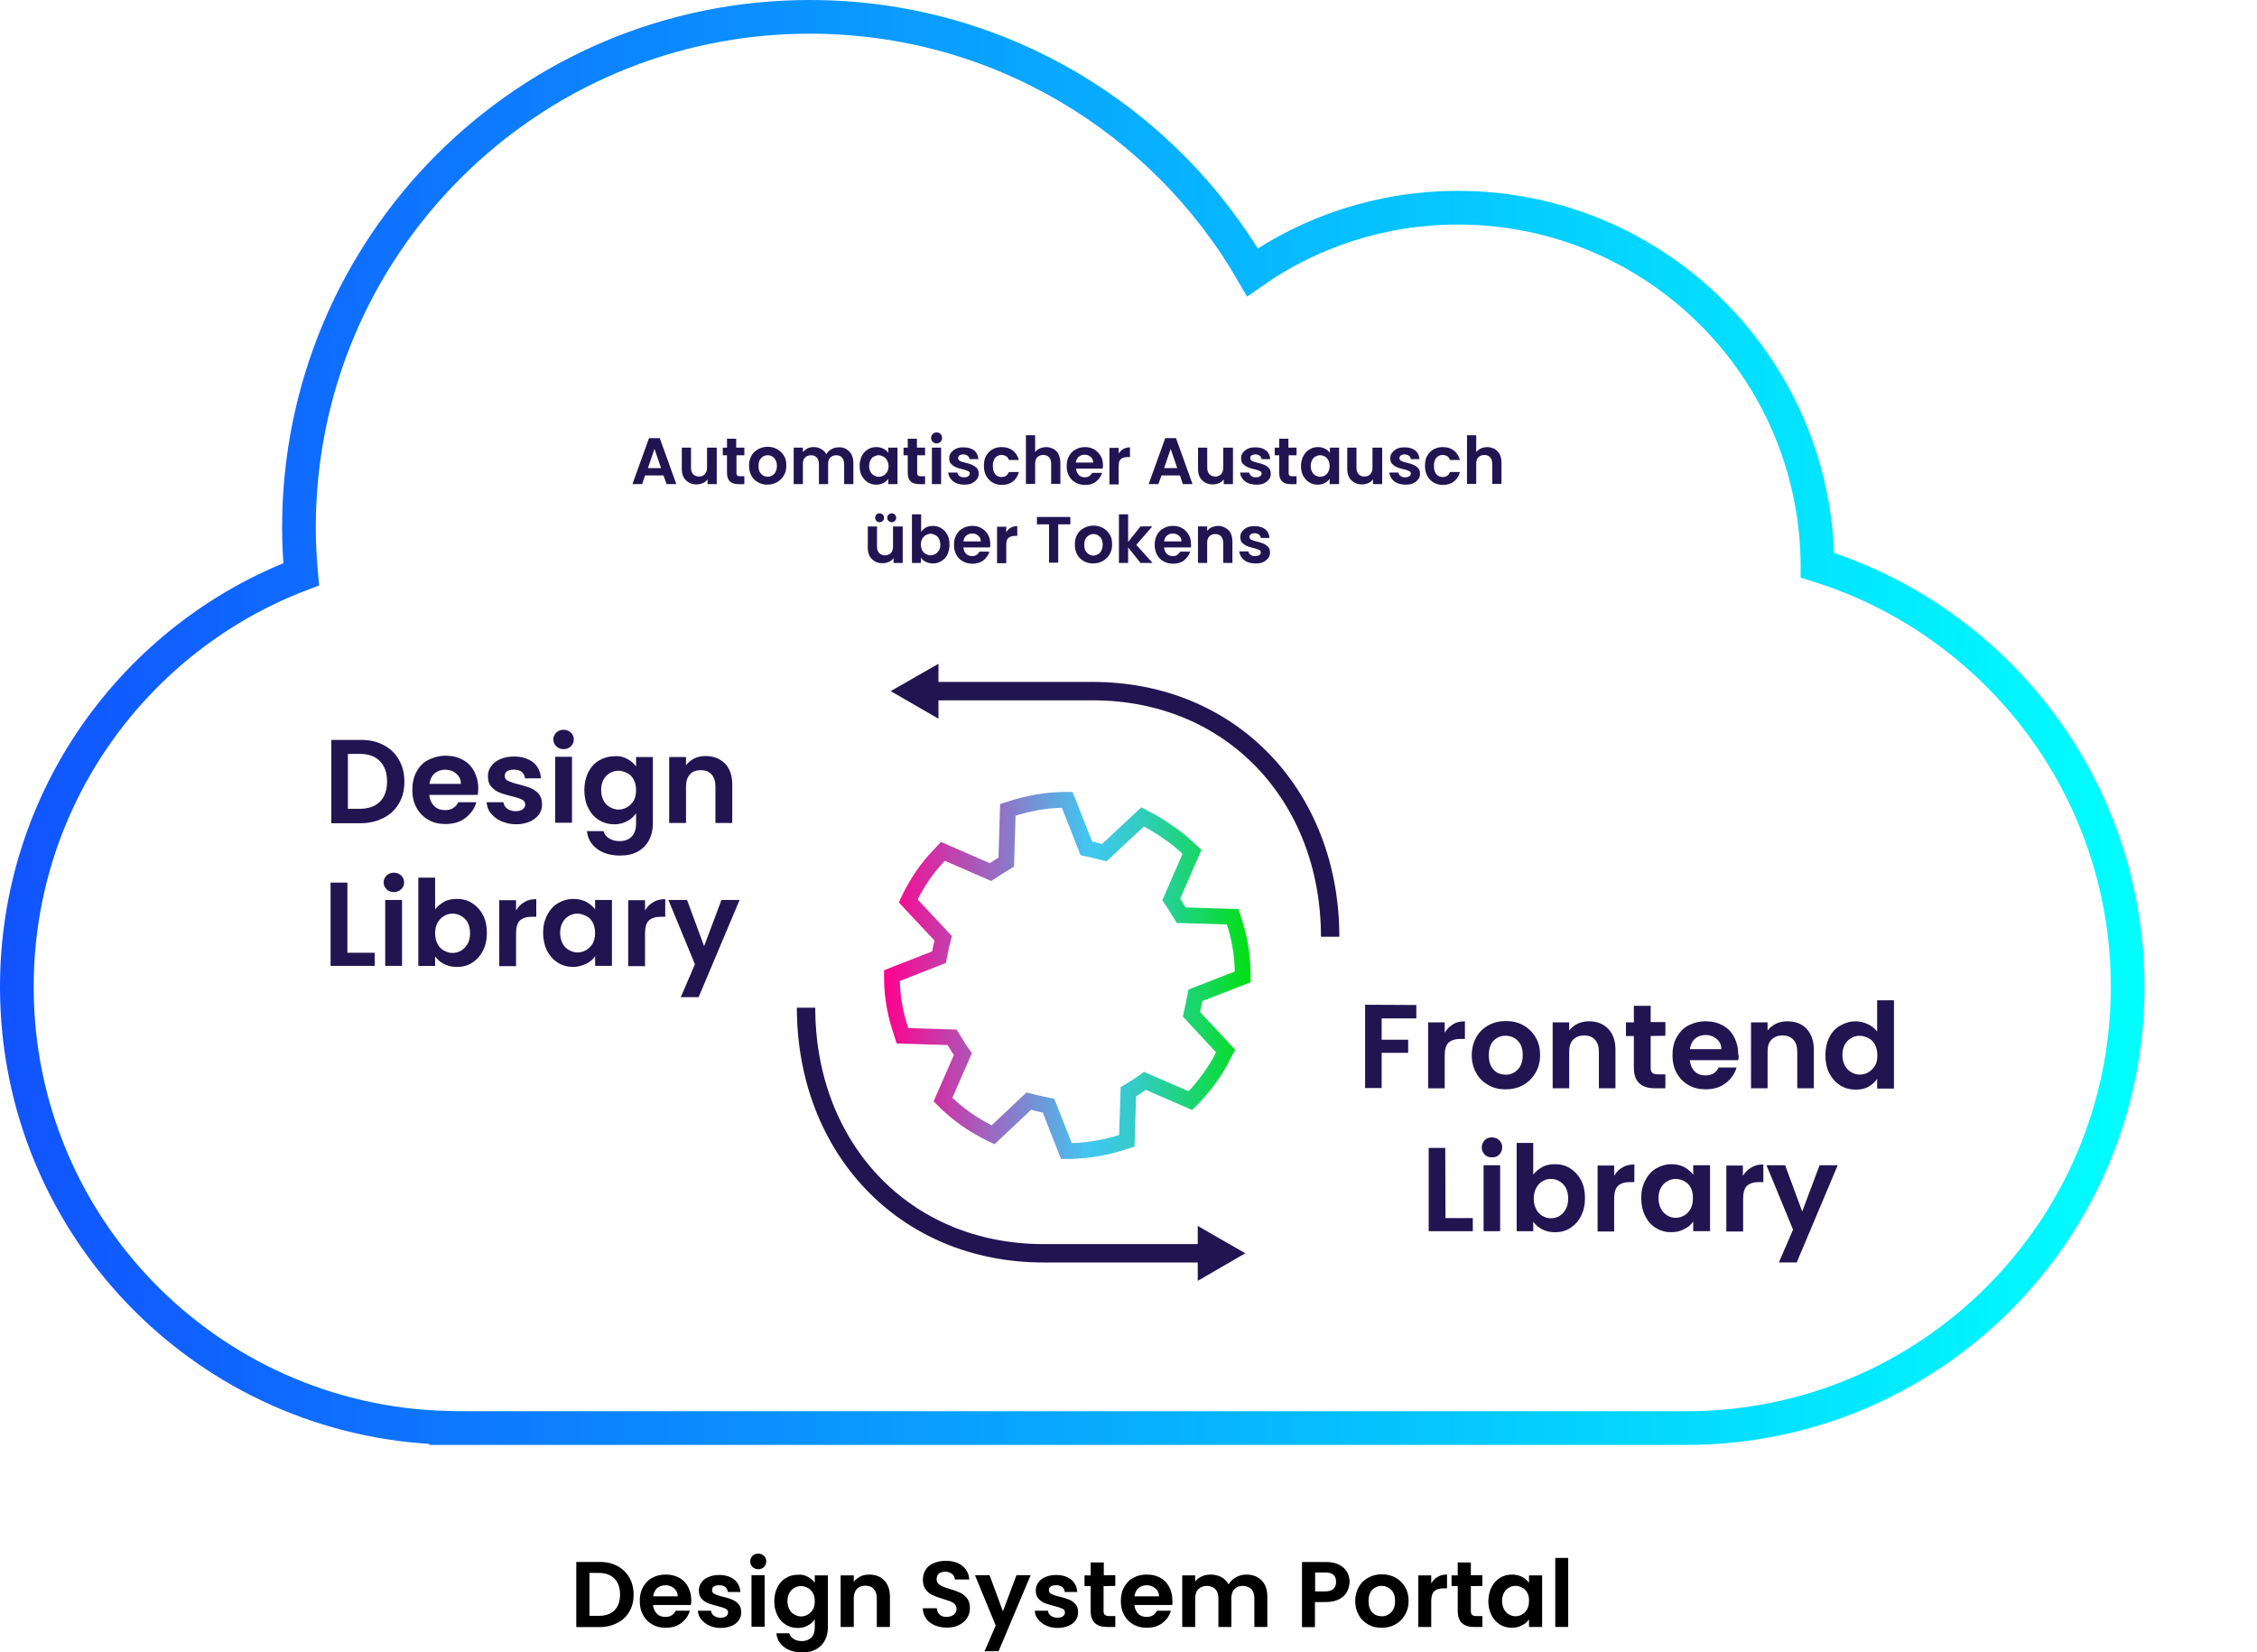 <?xml version="1.0" encoding="UTF-8"?> <svg xmlns="http://www.w3.org/2000/svg" xmlns:xlink="http://www.w3.org/1999/xlink" id="uuid-13af5bb3-5fd3-40ff-a579-81183018cf0b" data-name="Layer 2" viewBox="0 0 804.08 588.73"><defs><style> .uuid-6e656d6f-316e-4f12-862a-26707c0153b7 { stroke: url(#uuid-8176a4fd-d0bc-45ec-89fb-acd43654f21b); stroke-width: 12px; } .uuid-6e656d6f-316e-4f12-862a-26707c0153b7, .uuid-cea33a3f-89db-41f6-a3cc-ee783eeaeb3e, .uuid-3d7a6e11-7f97-4d5b-9b3e-c8e47e72e1e9 { fill: none; stroke-miterlimit: 10; } .uuid-cea33a3f-89db-41f6-a3cc-ee783eeaeb3e { stroke: #211551; stroke-width: 6.55px; } .uuid-3d7a6e11-7f97-4d5b-9b3e-c8e47e72e1e9 { stroke: url(#uuid-0fa6e41b-7c43-44fc-a794-50d18af4580c); stroke-width: 5.62px; } .uuid-8f77c8ae-e7fa-4f6d-a0fa-7b800cd7c368, .uuid-5de07931-ce1c-4806-afc9-1f48cd6bef6c { stroke-width: 0px; } .uuid-5de07931-ce1c-4806-afc9-1f48cd6bef6c { fill: #211551; } </style><linearGradient id="uuid-8176a4fd-d0bc-45ec-89fb-acd43654f21b" data-name="Unbenannter Verlauf 2" x1="0" y1="-243.52" x2="764" y2="-243.52" gradientTransform="translate(0 13.88) scale(1 -1)" gradientUnits="userSpaceOnUse"><stop offset="0" stop-color="#1153ff"></stop><stop offset="1" stop-color="aqua"></stop></linearGradient><linearGradient id="uuid-0fa6e41b-7c43-44fc-a794-50d18af4580c" data-name="Unbenannter Verlauf 3" x1="314.74" y1="-333.67" x2="445.52" y2="-333.67" gradientTransform="translate(0 13.88) scale(1 -1)" gradientUnits="userSpaceOnUse"><stop offset="0" stop-color="#ff008c"></stop><stop offset=".56" stop-color="#41c7f1"></stop><stop offset=".61" stop-color="#3dc8e4"></stop><stop offset=".69" stop-color="#33ccc2"></stop><stop offset=".79" stop-color="#23d28c"></stop><stop offset=".92" stop-color="#0eda42"></stop><stop offset="1" stop-color="#00e010"></stop></linearGradient></defs><path class="uuid-6e656d6f-316e-4f12-862a-26707c0153b7" d="M647.5,201.4c-.4-70.4-57.6-127.4-128.1-127.4-27.2,0-52.5,8.5-73.2,23C414.7,42.6,355.9,6,288.5,6c-100.5,0-182,81.5-182,182,0,5.6.3,11.1.8,16.6C48.1,227.1,6,284.4,6,351.6c0,85.4,68.1,154.8,152.9,157.1v.1h441.9c86.8,0,157.2-70.4,157.2-157.2,0-70.6-46.5-130.3-110.5-150.2h0Z"></path><path class="uuid-5de07931-ce1c-4806-afc9-1f48cd6bef6c" d="M504.58,358.08v4.77h-12.35v7.58h9.45v4.68h-9.45v12.54h-5.9v-29.67l18.25.09h0Z"></path><path class="uuid-5de07931-ce1c-4806-afc9-1f48cd6bef6c" d="M517.68,364.91c1.22-.75,2.62-1.03,4.21-1.03v6.27h-1.59c-1.87,0-3.28.47-4.21,1.31s-1.4,2.43-1.4,4.59v11.7h-5.9v-23.49h5.9v3.65c.84-1.31,1.78-2.25,2.99-2.99Z"></path><path class="uuid-5de07931-ce1c-4806-afc9-1f48cd6bef6c" d="M530.23,386.62c-1.78-1.03-3.28-2.43-4.31-4.31s-1.59-3.93-1.59-6.36.56-4.49,1.59-6.36,2.53-3.28,4.4-4.31,3.93-1.5,6.18-1.5,4.31.47,6.18,1.5,3.28,2.43,4.4,4.31,1.59,3.93,1.59,6.36-.56,4.49-1.68,6.36-2.53,3.28-4.4,4.31-3.93,1.5-6.27,1.5c-2.25,0-4.21-.47-6.08-1.5h0ZM539.4,382.13c.94-.56,1.68-1.31,2.25-2.34.56-1.03.84-2.34.84-3.84,0-2.25-.56-3.93-1.78-5.15-1.22-1.22-2.62-1.78-4.31-1.78s-3.09.56-4.31,1.78c-1.12,1.22-1.68,2.9-1.68,5.15s.56,3.93,1.68,5.15,2.53,1.78,4.21,1.78c1.12.09,2.15-.19,3.09-.75h0Z"></path><path class="uuid-5de07931-ce1c-4806-afc9-1f48cd6bef6c" d="M572.9,366.5c1.68,1.78,2.62,4.21,2.62,7.39v13.85h-5.9v-13.01c0-1.87-.47-3.28-1.4-4.31s-2.25-1.5-3.84-1.5-2.9.47-3.93,1.5-1.4,2.43-1.4,4.31v13.01h-5.9v-23.49h5.9v2.9c.75-1.03,1.78-1.78,2.99-2.43,1.22-.56,2.62-.84,4.02-.84,2.81,0,5.05.84,6.83,2.62h0Z"></path><path class="uuid-5de07931-ce1c-4806-afc9-1f48cd6bef6c" d="M588.07,369.12v11.42c0,.75.19,1.4.56,1.68.37.37,1.03.56,1.97.56h2.71v4.96h-3.74c-4.96,0-7.49-2.43-7.49-7.3v-11.32h-2.81v-4.87h2.81v-5.9h5.99v5.8h5.24v4.87l-5.24.09h0Z"></path><path class="uuid-5de07931-ce1c-4806-afc9-1f48cd6bef6c" d="M619.23,377.73h-17.22c.19,1.68.75,2.99,1.78,4.02s2.34,1.4,3.84,1.4c2.25,0,3.74-.94,4.68-2.81h6.36c-.66,2.25-1.97,4.12-3.93,5.62-1.97,1.5-4.31,2.15-7.11,2.15-2.25,0-4.31-.47-6.08-1.5s-3.18-2.43-4.21-4.31-1.5-3.93-1.5-6.36.47-4.59,1.5-6.36c1.03-1.87,2.34-3.28,4.12-4.21s3.84-1.5,6.18-1.5,4.21.47,5.99,1.4,3.18,2.34,4.12,4.12,1.5,3.84,1.5,6.08c.28.84.19,1.59,0,2.25h0ZM613.24,373.8c0-1.5-.56-2.71-1.68-3.65s-2.43-1.4-3.93-1.4-2.71.47-3.74,1.31-1.59,2.15-1.87,3.74h11.23Z"></path><path class="uuid-5de07931-ce1c-4806-afc9-1f48cd6bef6c" d="M643.57,366.5c1.68,1.78,2.62,4.21,2.62,7.39v13.85h-5.9v-13.01c0-1.87-.47-3.28-1.4-4.31s-2.25-1.5-3.84-1.5-2.9.47-3.93,1.5-1.4,2.43-1.4,4.31v13.01h-5.9v-23.49h5.9v2.9c.75-1.03,1.78-1.78,2.99-2.43,1.22-.56,2.62-.84,4.02-.84,2.9,0,5.15.84,6.83,2.62h0Z"></path><path class="uuid-5de07931-ce1c-4806-afc9-1f48cd6bef6c" d="M651.71,369.59c.94-1.87,2.25-3.28,3.93-4.21s3.46-1.5,5.43-1.5c1.5,0,2.99.37,4.4,1.03s2.53,1.59,3.28,2.62v-11.14h5.99v31.45h-5.99v-3.46c-.75,1.12-1.78,2.06-3.09,2.81-1.31.75-2.9,1.03-4.59,1.03-1.97,0-3.84-.47-5.43-1.5-1.68-1.03-2.9-2.43-3.93-4.31-.94-1.87-1.4-4.02-1.4-6.36s.47-4.68,1.4-6.46h0ZM667.99,372.21c-.56-1.03-1.31-1.87-2.34-2.34s-1.97-.84-3.09-.84-2.15.28-3.09.84-1.68,1.31-2.25,2.34c-.56,1.03-.84,2.25-.84,3.65s.28,2.62.84,3.74c.56,1.03,1.31,1.87,2.34,2.43s1.97.84,2.99.84,2.15-.28,3.09-.84,1.68-1.31,2.34-2.34.84-2.25.84-3.74-.28-2.62-.84-3.74h0Z"></path><path class="uuid-5de07931-ce1c-4806-afc9-1f48cd6bef6c" d="M514.97,433.98h9.73v4.68h-15.72v-29.67h5.9l.09,24.99h0Z"></path><path class="uuid-5de07931-ce1c-4806-afc9-1f48cd6bef6c" d="M528.92,411.33c-.66-.66-1.03-1.5-1.03-2.53s.37-1.78,1.03-2.53,1.59-1.03,2.62-1.03,1.97.37,2.62,1.03,1.03,1.5,1.03,2.53-.37,1.78-1.03,2.53-1.59,1.03-2.62,1.03-1.97-.28-2.62-1.03ZM534.44,415.17v23.49h-5.9v-23.49h5.9Z"></path><path class="uuid-5de07931-ce1c-4806-afc9-1f48cd6bef6c" d="M549.41,415.82c1.31-.75,2.9-1.03,4.59-1.03,2.06,0,3.84.47,5.43,1.5s2.9,2.43,3.84,4.21,1.4,3.93,1.4,6.36-.47,4.49-1.4,6.36-2.25,3.28-3.84,4.31-3.46,1.5-5.43,1.5c-1.78,0-3.28-.37-4.59-1.03s-2.34-1.59-3.18-2.71v3.37h-5.9v-31.45h5.9v11.32c.75-1.03,1.87-1.97,3.18-2.71h0ZM557.84,423.22c-.56-1.03-1.31-1.78-2.25-2.34s-1.97-.84-3.09-.84-2.06.28-2.99.84-1.68,1.31-2.25,2.43-.84,2.25-.84,3.74.28,2.62.84,3.74,1.31,1.87,2.25,2.43,1.97.84,2.99.84c1.12,0,2.15-.28,3.09-.84s1.68-1.4,2.25-2.43c.56-1.03.84-2.34.84-3.74s-.28-2.81-.84-3.84h0Z"></path><path class="uuid-5de07931-ce1c-4806-afc9-1f48cd6bef6c" d="M578.05,415.92c1.22-.75,2.62-1.03,4.21-1.03v6.27h-1.59c-1.87,0-3.28.47-4.21,1.31s-1.4,2.43-1.4,4.59v11.7h-5.9v-23.49h5.9v3.65c.75-1.31,1.78-2.34,2.99-2.99Z"></path><path class="uuid-5de07931-ce1c-4806-afc9-1f48cd6bef6c" d="M586.19,420.5c.94-1.87,2.25-3.28,3.84-4.21s3.46-1.5,5.43-1.5c1.78,0,3.28.37,4.59,1.03,1.31.75,2.34,1.59,3.18,2.71v-3.37h5.99v23.49h-5.99v-3.46c-.75,1.12-1.78,2.06-3.18,2.71-1.31.75-2.9,1.12-4.68,1.12-1.97,0-3.74-.47-5.43-1.5s-2.9-2.43-3.84-4.31-1.4-4.02-1.4-6.36.47-4.49,1.5-6.36h0ZM602.38,423.22c-.56-1.03-1.31-1.87-2.25-2.34s-1.97-.84-3.09-.84-2.15.28-3.09.84-1.68,1.31-2.25,2.34c-.56,1.03-.84,2.25-.84,3.65s.28,2.62.84,3.74c.56,1.03,1.31,1.87,2.25,2.43s1.97.84,2.99.84c1.12,0,2.15-.28,3.09-.84s1.68-1.31,2.25-2.34.84-2.25.84-3.74-.19-2.71-.75-3.74h0Z"></path><path class="uuid-5de07931-ce1c-4806-afc9-1f48cd6bef6c" d="M624,415.92c1.22-.75,2.62-1.03,4.21-1.03v6.27h-1.59c-1.87,0-3.28.47-4.21,1.31s-1.4,2.43-1.4,4.59v11.7h-5.99v-23.49h5.9v3.65c.84-1.31,1.87-2.34,3.09-2.99Z"></path><path class="uuid-5de07931-ce1c-4806-afc9-1f48cd6bef6c" d="M654.7,415.17l-14.6,34.63h-6.36l5.05-11.7-9.45-22.93h6.64l6.08,16.47,6.18-16.47h6.46Z"></path><path class="uuid-5de07931-ce1c-4806-afc9-1f48cd6bef6c" d="M136.58,265.42c2.34,1.22,4.21,2.9,5.52,5.24,1.31,2.25,1.97,4.87,1.97,7.86s-.66,5.62-1.97,7.77c-1.31,2.25-3.09,3.93-5.52,5.15-2.34,1.22-5.05,1.87-8.24,1.87h-10.3v-29.67h10.3c3.18-.09,5.9.56,8.24,1.78ZM135.36,285.64c1.68-1.68,2.53-4.12,2.53-7.21s-.84-5.52-2.53-7.21c-1.68-1.78-4.12-2.62-7.21-2.62h-4.21v19.56h4.21c3.09,0,5.52-.84,7.21-2.53Z"></path><path class="uuid-5de07931-ce1c-4806-afc9-1f48cd6bef6c" d="M170.18,283.21h-17.22c.09,1.68.75,2.99,1.78,4.02s2.34,1.4,3.84,1.4c2.25,0,3.74-.94,4.68-2.81h6.46c-.66,2.25-1.97,4.12-3.93,5.62-1.97,1.5-4.31,2.15-7.11,2.15-2.25,0-4.31-.47-6.08-1.5s-3.18-2.43-4.21-4.31c-1.03-1.87-1.5-3.93-1.5-6.36s.47-4.59,1.5-6.46c1.03-1.87,2.34-3.28,4.21-4.21s3.84-1.5,6.18-1.5,4.21.47,5.99,1.4,3.18,2.34,4.12,4.12,1.5,3.84,1.5,6.08c0,.94-.09,1.68-.19,2.34h0ZM164.19,279.28c0-1.5-.56-2.71-1.68-3.65-1.03-.94-2.43-1.4-3.93-1.4s-2.71.47-3.74,1.31c-1.03.94-1.59,2.15-1.87,3.74h11.23Z"></path><path class="uuid-5de07931-ce1c-4806-afc9-1f48cd6bef6c" d="M178.51,292.57c-1.5-.66-2.71-1.68-3.65-2.81s-1.4-2.53-1.5-3.93h5.99c.09.94.56,1.68,1.31,2.25s1.78.94,2.9.94,2.06-.19,2.62-.66c.66-.47.94-1.03.94-1.78s-.37-1.31-1.12-1.68-2.06-.84-3.74-1.22c-1.78-.47-3.18-.84-4.31-1.31-1.12-.47-2.06-1.12-2.9-2.06-.84-.94-1.22-2.15-1.22-3.74,0-1.31.37-2.53,1.12-3.56.75-1.03,1.87-1.97,3.28-2.53,1.4-.66,3.09-.94,4.96-.94,2.81,0,5.05.75,6.74,2.06,1.68,1.4,2.62,3.28,2.81,5.71h-5.71c-.09-.94-.47-1.68-1.12-2.25s-1.59-.84-2.81-.84c-1.03,0-1.87.19-2.43.56s-.84.94-.84,1.68c0,.84.37,1.4,1.22,1.78.84.37,2.06.84,3.74,1.22,1.68.47,3.09.84,4.21,1.31s2.06,1.12,2.9,2.06c.84.94,1.22,2.25,1.22,3.74,0,1.4-.37,2.62-1.12,3.65s-1.87,1.87-3.28,2.53c-1.4.56-2.99.94-4.87.94s-3.84-.47-5.33-1.12h0Z"></path><path class="uuid-5de07931-ce1c-4806-afc9-1f48cd6bef6c" d="M198.16,265.89c-.66-.66-1.03-1.5-1.03-2.43s.37-1.78,1.03-2.43,1.59-1.03,2.62-1.03,1.87.37,2.62,1.03c.66.66,1.03,1.5,1.03,2.43s-.37,1.78-1.03,2.43-1.59,1.03-2.62,1.03-1.87-.37-2.62-1.03ZM203.78,269.64v23.49h-5.99v-23.49h5.99Z"></path><path class="uuid-5de07931-ce1c-4806-afc9-1f48cd6bef6c" d="M223.43,270.38c1.31.66,2.34,1.59,3.18,2.71v-3.37h5.99v23.68c0,2.15-.47,4.12-1.31,5.8s-2.15,3.09-3.93,4.12-3.84,1.5-6.36,1.5c-3.37,0-6.08-.75-8.24-2.34s-3.37-3.65-3.65-6.36h5.9c.28,1.03.94,1.97,2.06,2.62,1.03.66,2.25.94,3.74.94,1.68,0,3.09-.47,4.21-1.59,1.03-1.03,1.59-2.62,1.59-4.68v-3.65c-.75,1.12-1.78,2.06-3.18,2.81s-2.9,1.12-4.59,1.12c-1.97,0-3.74-.47-5.43-1.5s-2.9-2.43-3.84-4.31-1.4-4.02-1.4-6.36.47-4.49,1.4-6.36,2.25-3.28,3.84-4.21,3.46-1.5,5.43-1.5c1.78-.19,3.28.19,4.59.94h0ZM225.77,277.78c-.56-1.03-1.31-1.87-2.34-2.34s-1.97-.84-3.09-.84-2.15.28-3.09.84-1.68,1.31-2.25,2.34c-.56,1.03-.84,2.25-.84,3.65s.28,2.62.84,3.74,1.31,1.87,2.34,2.43,1.97.84,2.99.84,2.15-.28,3.09-.84,1.68-1.31,2.34-2.34c.56-1.03.84-2.25.84-3.74s-.28-2.71-.84-3.74h0Z"></path><path class="uuid-5de07931-ce1c-4806-afc9-1f48cd6bef6c" d="M258.25,271.98c1.68,1.78,2.62,4.21,2.62,7.39v13.85h-5.99v-13.01c0-1.87-.47-3.28-1.4-4.31s-2.25-1.5-3.84-1.5-2.9.47-3.84,1.5-1.4,2.43-1.4,4.31v13.01h-5.99v-23.49h5.99v2.9c.84-1.03,1.78-1.78,2.99-2.43,1.22-.56,2.62-.84,4.02-.84,2.81,0,5.05.94,6.83,2.62h0Z"></path><path class="uuid-5de07931-ce1c-4806-afc9-1f48cd6bef6c" d="M123.76,339.45h9.73v4.68h-15.72v-29.67h5.99v24.99h0Z"></path><path class="uuid-5de07931-ce1c-4806-afc9-1f48cd6bef6c" d="M137.7,316.81c-.66-.66-1.03-1.5-1.03-2.43s.37-1.78,1.03-2.43,1.59-1.03,2.62-1.03,1.97.37,2.62,1.03c.66.66,1.03,1.5,1.03,2.43s-.37,1.78-1.03,2.43-1.59,1.03-2.62,1.03-1.97-.28-2.62-1.03ZM143.23,320.64v23.49h-5.99v-23.49h5.99Z"></path><path class="uuid-5de07931-ce1c-4806-afc9-1f48cd6bef6c" d="M158.2,321.3c1.31-.75,2.9-1.03,4.59-1.03,1.97,0,3.84.47,5.43,1.5s2.9,2.43,3.84,4.21,1.4,3.93,1.4,6.36-.47,4.59-1.4,6.36c-.94,1.87-2.25,3.28-3.84,4.31s-3.46,1.5-5.43,1.5c-1.78,0-3.28-.37-4.59-1.03s-2.34-1.59-3.18-2.71v3.37h-5.99v-31.45h5.99v11.32c.75-1.03,1.87-1.97,3.18-2.71h0ZM166.62,328.69c-.56-1.03-1.31-1.78-2.34-2.34-.94-.56-1.97-.84-3.09-.84s-2.06.28-2.99.84-1.68,1.31-2.34,2.43c-.56,1.03-.84,2.25-.84,3.74s.28,2.62.84,3.74,1.31,1.87,2.34,2.43,1.97.84,2.99.84,2.15-.28,3.09-.84,1.68-1.4,2.34-2.43c.56-1.03.84-2.34.84-3.74s-.28-2.81-.84-3.84h0Z"></path><path class="uuid-5de07931-ce1c-4806-afc9-1f48cd6bef6c" d="M186.84,321.39c1.22-.75,2.62-1.03,4.21-1.03v6.27h-1.59c-1.87,0-3.28.47-4.21,1.31s-1.4,2.43-1.4,4.59v11.7h-5.99v-23.49h5.99v3.65c.75-1.31,1.78-2.34,2.99-2.99h0Z"></path><path class="uuid-5de07931-ce1c-4806-afc9-1f48cd6bef6c" d="M194.98,325.98c.94-1.87,2.25-3.28,3.84-4.21s3.46-1.5,5.43-1.5c1.78,0,3.28.37,4.59,1.03,1.31.75,2.34,1.59,3.18,2.71v-3.37h5.99v23.49h-5.99v-3.46c-.75,1.12-1.78,2.06-3.18,2.71s-2.9,1.12-4.68,1.12c-1.97,0-3.74-.47-5.43-1.5-1.59-1.03-2.9-2.43-3.84-4.31s-1.4-4.02-1.4-6.36.47-4.49,1.5-6.36h0ZM211.17,328.69c-.56-1.03-1.31-1.87-2.34-2.34s-1.97-.84-3.09-.84-2.15.28-3.09.84-1.68,1.31-2.25,2.34c-.56,1.03-.84,2.25-.84,3.65s.28,2.62.84,3.74,1.31,1.87,2.34,2.43,1.97.84,2.99.84,2.15-.28,3.09-.84,1.68-1.31,2.34-2.34c.56-1.03.84-2.25.84-3.74s-.28-2.71-.84-3.74h0Z"></path><path class="uuid-5de07931-ce1c-4806-afc9-1f48cd6bef6c" d="M232.79,321.39c1.22-.75,2.62-1.03,4.21-1.03v6.27h-1.59c-1.87,0-3.28.47-4.21,1.31s-1.4,2.43-1.4,4.59v11.7h-5.99v-23.49h5.99v3.65c.75-1.31,1.78-2.34,2.99-2.99h0Z"></path><path class="uuid-5de07931-ce1c-4806-afc9-1f48cd6bef6c" d="M263.49,320.64l-14.6,34.63h-6.36l5.05-11.7-9.45-22.93h6.64l6.08,16.47,6.18-16.47h6.46Z"></path><path class="uuid-5de07931-ce1c-4806-afc9-1f48cd6bef6c" d="M236.35,169.4h-6.55l-1.03,3.09h-3.46l5.9-16.38h3.84l5.9,16.38h-3.46l-1.12-3.09h0ZM235.51,166.78l-2.34-6.83-2.34,6.83h4.68Z"></path><path class="uuid-5de07931-ce1c-4806-afc9-1f48cd6bef6c" d="M255.35,159.48v13.01h-3.28v-1.68c-.47.56-.94,1.03-1.68,1.31-.66.28-1.4.47-2.25.47-1.03,0-1.87-.19-2.71-.66-.75-.47-1.4-1.03-1.87-1.87s-.66-1.87-.66-2.99v-7.58h3.28v7.11c0,1.03.28,1.87.75,2.34s1.22.84,2.06.84,1.59-.28,2.15-.84c.47-.56.75-1.31.75-2.34v-7.11h3.46Z"></path><path class="uuid-5de07931-ce1c-4806-afc9-1f48cd6bef6c" d="M262.37,162.19v6.27c0,.47.09.75.28.94s.56.28,1.03.28h1.5v2.81h-2.06c-2.81,0-4.12-1.31-4.12-4.02v-6.27h-1.5v-2.71h1.5v-3.18h3.28v3.18h2.9v2.71h-2.81Z"></path><path class="uuid-5de07931-ce1c-4806-afc9-1f48cd6bef6c" d="M270.04,171.83c-1.03-.56-1.78-1.31-2.34-2.34s-.84-2.15-.84-3.56.28-2.53.84-3.56,1.4-1.78,2.43-2.34,2.15-.84,3.37-.84,2.34.28,3.37.84c1.03.56,1.78,1.31,2.43,2.34s.84,2.15.84,3.56-.28,2.53-.94,3.56-1.4,1.78-2.43,2.34-2.15.84-3.46.84-2.25-.28-3.28-.84h0ZM275.1,169.4c.56-.28.94-.75,1.22-1.31.28-.56.47-1.31.47-2.06,0-1.22-.37-2.15-.94-2.81-.66-.66-1.4-1.03-2.34-1.03s-1.68.37-2.34,1.03-.94,1.59-.94,2.81.28,2.15.94,2.81,1.4,1.03,2.34,1.03c.47,0,1.03-.19,1.59-.47h0Z"></path><path class="uuid-5de07931-ce1c-4806-afc9-1f48cd6bef6c" d="M302.52,160.79c.94.94,1.5,2.34,1.5,4.12v7.58h-3.28v-7.11c0-1.03-.28-1.78-.75-2.34s-1.22-.84-2.06-.84-1.59.28-2.15.84c-.56.56-.75,1.31-.75,2.34v7.11h-3.28v-7.11c0-1.03-.28-1.78-.75-2.34s-1.22-.84-2.06-.84-1.59.28-2.15.84c-.56.56-.75,1.31-.75,2.34v7.11h-3.28v-13.01h3.28v1.59c.47-.56.94-.94,1.59-1.31.66-.28,1.4-.47,2.15-.47,1.03,0,1.87.19,2.71.66s1.4,1.03,1.87,1.87c.47-.75,1.03-1.31,1.87-1.78s1.68-.66,2.62-.66c1.4-.09,2.71.47,3.65,1.4h0Z"></path><path class="uuid-5de07931-ce1c-4806-afc9-1f48cd6bef6c" d="M307.01,162.47c.56-1.03,1.22-1.78,2.15-2.34s1.87-.84,2.99-.84c.94,0,1.78.19,2.53.56s1.31.84,1.78,1.5v-1.87h3.28v13.01h-3.28v-1.87c-.47.56-1.03,1.12-1.78,1.5-.75.37-1.59.56-2.53.56-1.12,0-2.06-.28-2.99-.84s-1.59-1.4-2.15-2.34-.75-2.25-.75-3.56.28-2.43.75-3.46h0ZM316,163.97c-.28-.56-.75-1.03-1.31-1.31s-1.12-.47-1.68-.47-1.12.19-1.68.47-.94.75-1.22,1.31c-.28.56-.47,1.22-.47,2.06s.19,1.5.47,2.06.75,1.03,1.31,1.31c.56.28,1.03.47,1.68.47s1.22-.19,1.68-.47c.56-.28.94-.75,1.31-1.31.28-.56.47-1.22.47-2.06s-.28-1.5-.56-2.06h0Z"></path><path class="uuid-5de07931-ce1c-4806-afc9-1f48cd6bef6c" d="M326.76,162.19v6.27c0,.47.09.75.28.94.19.19.56.28,1.03.28h1.5v2.81h-2.06c-2.81,0-4.12-1.31-4.12-4.02v-6.27h-1.5v-2.71h1.5v-3.18h3.28v3.18h2.9v2.71h-2.81Z"></path><path class="uuid-5de07931-ce1c-4806-afc9-1f48cd6bef6c" d="M332.28,157.42c-.37-.37-.56-.84-.56-1.4s.19-1.03.56-1.4.84-.56,1.4-.56,1.03.19,1.4.56c.37.37.56.84.56,1.4s-.19,1.03-.56,1.4-.84.56-1.4.56-1.03-.19-1.4-.56ZM335.28,159.48v13.01h-3.28v-13.01h3.28Z"></path><path class="uuid-5de07931-ce1c-4806-afc9-1f48cd6bef6c" d="M340.61,172.11c-.84-.37-1.5-.94-1.97-1.59s-.75-1.4-.84-2.15h3.28c.09.47.28.94.75,1.22.47.37.94.47,1.59.47s1.12-.09,1.5-.37.56-.56.56-.94c0-.47-.19-.75-.66-.94s-1.12-.47-2.06-.66-1.78-.47-2.34-.75c-.66-.28-1.12-.66-1.59-1.12s-.66-1.22-.66-2.06c0-.75.19-1.4.66-1.97s1.03-1.03,1.78-1.4,1.68-.47,2.71-.47c1.5,0,2.81.37,3.74,1.12s1.4,1.78,1.5,3.09h-3.18c0-.47-.28-.94-.66-1.22s-.94-.47-1.5-.47-1.03.09-1.4.37-.47.56-.47.94c0,.47.19.75.66,1.03s1.12.47,2.06.66,1.68.47,2.34.75c.56.28,1.12.66,1.59,1.12s.66,1.22.66,2.06c0,.75-.19,1.4-.66,1.97s-1.03,1.03-1.78,1.4-1.68.47-2.71.47-2.06-.19-2.9-.56h0Z"></path><path class="uuid-5de07931-ce1c-4806-afc9-1f48cd6bef6c" d="M351.28,162.47c.56-1.03,1.31-1.78,2.25-2.34s2.06-.84,3.28-.84c1.59,0,2.9.37,4.02,1.22,1.03.84,1.78,1.97,2.15,3.37h-3.56c-.19-.56-.47-1.03-.94-1.31s-1.03-.47-1.68-.47c-.94,0-1.68.37-2.25,1.03-.56.66-.84,1.68-.84,2.9s.28,2.15.84,2.9c.56.66,1.31,1.03,2.25,1.03,1.31,0,2.15-.56,2.62-1.78h3.56c-.37,1.4-1.03,2.53-2.15,3.37-1.03.84-2.34,1.22-3.93,1.22-1.22,0-2.34-.28-3.28-.84-.94-.56-1.68-1.31-2.25-2.34s-.84-2.15-.84-3.56.19-2.53.75-3.56h0Z"></path><path class="uuid-5de07931-ce1c-4806-afc9-1f48cd6bef6c" d="M375.33,159.95c.75.47,1.4,1.03,1.78,1.87s.66,1.87.66,2.99v7.58h-3.28v-7.11c0-1.03-.28-1.87-.75-2.34-.47-.56-1.22-.84-2.06-.84s-1.59.28-2.15.84c-.56.56-.75,1.31-.75,2.34v7.11h-3.28v-17.31h3.28v5.99c.47-.56.94-1.03,1.68-1.31s1.5-.47,2.34-.47,1.68.28,2.53.66h0Z"></path><path class="uuid-5de07931-ce1c-4806-afc9-1f48cd6bef6c" d="M392.83,166.97h-9.45c.09.94.37,1.68.94,2.25s1.31.84,2.15.84c1.22,0,2.06-.56,2.62-1.59h3.56c-.37,1.22-1.12,2.25-2.15,3.09-1.03.84-2.34,1.22-3.93,1.22-1.22,0-2.34-.28-3.37-.84-1.03-.56-1.78-1.31-2.34-2.34s-.84-2.15-.84-3.56.28-2.53.84-3.56,1.31-1.78,2.34-2.34c.94-.56,2.15-.84,3.37-.84s2.34.28,3.28.84,1.68,1.31,2.25,2.25.84,2.06.84,3.37c0,.47-.09.84-.09,1.22h0ZM389.46,164.81c0-.84-.28-1.5-.94-2.06-.56-.47-1.31-.75-2.15-.75s-1.5.28-2.06.75-.94,1.12-1.03,2.06h6.18Z"></path><path class="uuid-5de07931-ce1c-4806-afc9-1f48cd6bef6c" d="M400.23,159.95c.66-.37,1.4-.56,2.34-.56v3.46h-.94c-1.03,0-1.78.28-2.34.75s-.75,1.31-.75,2.53v6.46h-3.28v-13.01h3.28v1.97c.47-.66,1.03-1.22,1.68-1.59Z"></path><path class="uuid-5de07931-ce1c-4806-afc9-1f48cd6bef6c" d="M420.35,169.4h-6.55l-1.12,3.09h-3.46l5.9-16.38h3.84l5.9,16.38h-3.46l-1.03-3.09h0ZM419.41,166.78l-2.34-6.83-2.34,6.83h4.68Z"></path><path class="uuid-5de07931-ce1c-4806-afc9-1f48cd6bef6c" d="M439.26,159.48v13.01h-3.28v-1.68c-.47.56-.94,1.03-1.68,1.31-.66.28-1.4.47-2.25.47-1.03,0-1.87-.19-2.71-.66-.75-.47-1.4-1.03-1.87-1.87s-.66-1.87-.66-2.99v-7.58h3.28v7.11c0,1.03.28,1.87.75,2.34s1.22.84,2.06.84,1.59-.28,2.15-.84c.47-.56.75-1.31.75-2.34v-7.11h3.46Z"></path><path class="uuid-5de07931-ce1c-4806-afc9-1f48cd6bef6c" d="M444.59,172.11c-.84-.37-1.5-.94-1.97-1.59s-.75-1.4-.84-2.15h3.28c.09.47.28.94.75,1.22.47.37.94.47,1.59.47s1.12-.09,1.5-.37.56-.56.56-.94c0-.47-.19-.75-.66-.94s-1.12-.47-2.06-.66-1.78-.47-2.34-.75c-.66-.28-1.12-.66-1.59-1.12s-.66-1.22-.66-2.06c0-.75.19-1.4.66-1.97s1.03-1.03,1.78-1.4,1.68-.47,2.71-.47c1.59,0,2.81.37,3.74,1.12s1.4,1.78,1.5,3.09h-3.09c0-.47-.28-.94-.66-1.22s-.94-.47-1.5-.47-1.03.09-1.4.37-.47.56-.47.94c0,.47.19.75.66,1.03.47.19,1.12.47,2.06.66s1.68.47,2.34.75,1.12.66,1.59,1.12.66,1.22.66,2.06c0,.75-.19,1.4-.66,1.97s-1.03,1.03-1.78,1.4-1.68.47-2.71.47-2.15-.19-2.99-.56h0Z"></path><path class="uuid-5de07931-ce1c-4806-afc9-1f48cd6bef6c" d="M459.1,162.19v6.27c0,.47.09.75.28.94.19.19.56.28,1.03.28h1.5v2.81h-2.06c-2.81,0-4.12-1.31-4.12-4.02v-6.27h-1.59v-2.71h1.59v-3.18h3.28v3.18h2.9v2.71h-2.81Z"></path><path class="uuid-5de07931-ce1c-4806-afc9-1f48cd6bef6c" d="M464.34,162.47c.56-1.03,1.22-1.78,2.15-2.34s1.87-.84,2.99-.84c.94,0,1.78.19,2.53.56s1.31.84,1.78,1.5v-1.87h3.28v13.01h-3.37v-1.87c-.47.56-1.03,1.12-1.78,1.5-.75.37-1.59.56-2.53.56-1.12,0-2.06-.28-2.99-.84s-1.59-1.4-2.15-2.34c-.56-1.03-.75-2.25-.75-3.56s.28-2.43.84-3.46h0ZM473.23,163.97c-.28-.56-.75-1.03-1.22-1.31-.56-.28-1.12-.47-1.68-.47s-1.12.19-1.68.47-.94.75-1.22,1.31c-.28.56-.47,1.22-.47,2.06s.19,1.5.47,2.06.75,1.03,1.22,1.31c.56.28,1.12.47,1.68.47s1.22-.19,1.68-.47.94-.75,1.22-1.31c.28-.56.47-1.22.47-2.06s-.19-1.5-.47-2.06h0Z"></path><path class="uuid-5de07931-ce1c-4806-afc9-1f48cd6bef6c" d="M492.42,159.48v13.01h-3.28v-1.68c-.47.56-.94,1.03-1.68,1.31-.66.28-1.4.47-2.25.47-1.03,0-1.87-.19-2.71-.66-.75-.47-1.4-1.03-1.87-1.87s-.66-1.87-.66-2.99v-7.58h3.28v7.11c0,1.03.28,1.87.75,2.34s1.22.84,2.06.84,1.59-.28,2.15-.84c.47-.56.75-1.31.75-2.34v-7.11h3.46Z"></path><path class="uuid-5de07931-ce1c-4806-afc9-1f48cd6bef6c" d="M497.75,172.11c-.84-.37-1.5-.94-1.97-1.59s-.75-1.4-.84-2.15h3.28c.09.47.28.94.75,1.22.47.37.94.47,1.59.47s1.12-.09,1.5-.37.56-.56.56-.94c0-.47-.19-.75-.66-.94s-1.12-.47-2.06-.66-1.78-.47-2.34-.75c-.66-.28-1.12-.66-1.59-1.12s-.66-1.22-.66-2.06c0-.75.19-1.4.66-1.97s1.03-1.03,1.78-1.4,1.68-.47,2.71-.47c1.59,0,2.81.37,3.74,1.12s1.4,1.78,1.5,3.09h-3.09c0-.47-.28-.94-.66-1.22s-.94-.47-1.5-.47-1.03.09-1.4.37-.47.56-.47.94c0,.47.19.75.66,1.03.47.19,1.12.47,2.06.66s1.68.47,2.34.75,1.12.66,1.59,1.12.66,1.22.66,2.06c0,.75-.19,1.4-.66,1.97s-1.03,1.03-1.78,1.4-1.68.47-2.71.47-2.15-.19-2.99-.56h0Z"></path><path class="uuid-5de07931-ce1c-4806-afc9-1f48cd6bef6c" d="M508.42,162.47c.56-1.03,1.31-1.78,2.25-2.34s2.06-.84,3.28-.84c1.59,0,2.9.37,4.02,1.22,1.03.84,1.78,1.97,2.15,3.37h-3.56c-.19-.56-.47-1.03-.94-1.31-.47-.28-1.03-.47-1.68-.47-.94,0-1.68.37-2.25,1.03-.56.66-.84,1.68-.84,2.9s.28,2.15.84,2.9c.56.66,1.31,1.03,2.25,1.03,1.31,0,2.15-.56,2.62-1.78h3.56c-.37,1.4-1.03,2.53-2.15,3.37-1.03.84-2.34,1.22-3.93,1.22-1.22,0-2.34-.28-3.28-.84-.94-.56-1.68-1.31-2.25-2.34-.56-1.03-.84-2.15-.84-3.56s.19-2.53.75-3.56h0Z"></path><path class="uuid-5de07931-ce1c-4806-afc9-1f48cd6bef6c" d="M532.47,159.95c.75.47,1.31,1.03,1.78,1.87s.66,1.87.66,2.99v7.58h-3.28v-7.11c0-1.03-.28-1.87-.75-2.34-.47-.56-1.22-.84-2.06-.84s-1.59.28-2.15.84c-.56.56-.75,1.31-.75,2.34v7.11h-3.28v-17.31h3.28v5.99c.47-.56,1.03-1.03,1.68-1.31s1.5-.47,2.34-.47,1.68.28,2.53.66h0Z"></path><path class="uuid-5de07931-ce1c-4806-afc9-1f48cd6bef6c" d="M321.61,187.56v13.01h-3.28v-1.68c-.47.56-.94,1.03-1.68,1.31-.66.28-1.4.47-2.25.47-1.03,0-1.87-.19-2.71-.66-.75-.47-1.4-1.03-1.87-1.87s-.66-1.87-.66-2.99v-7.58h3.28v7.11c0,1.03.28,1.87.75,2.34s1.22.84,2.06.84,1.59-.28,2.15-.84c.47-.56.75-1.31.75-2.34v-7.11h3.46ZM312.25,185.59c-.28-.28-.47-.66-.47-1.12s.19-.84.47-1.12.66-.47,1.12-.47.84.19,1.12.47c.28.28.47.66.47,1.12s-.19.84-.47,1.12-.66.47-1.12.47-.84-.19-1.12-.47ZM316.56,185.59c-.28-.28-.47-.66-.47-1.12s.19-.84.47-1.12.66-.47,1.12-.47.84.19,1.12.47c.28.28.47.66.47,1.12s-.19.84-.47,1.12-.66.47-1.12.47-.75-.19-1.12-.47Z"></path><path class="uuid-5de07931-ce1c-4806-afc9-1f48cd6bef6c" d="M329.85,187.93c.75-.37,1.59-.56,2.53-.56,1.12,0,2.06.28,2.99.84.94.56,1.59,1.31,2.15,2.34.56,1.03.75,2.15.75,3.46s-.28,2.53-.75,3.56-1.22,1.78-2.15,2.34-1.87.84-2.99.84c-.94,0-1.78-.19-2.53-.56s-1.31-.84-1.78-1.5v1.87h-3.18v-17.31h3.28v6.27c.37-.66,1.03-1.12,1.68-1.59h0ZM334.53,191.95c-.28-.56-.75-1.03-1.31-1.31s-1.12-.47-1.68-.47-1.12.19-1.68.47-.94.75-1.31,1.31c-.28.56-.47,1.22-.47,2.06s.19,1.5.47,2.06c.28.56.75,1.03,1.31,1.31s1.03.47,1.68.47,1.12-.19,1.68-.47.94-.75,1.31-1.31.47-1.31.47-2.06-.19-1.4-.47-2.06h0Z"></path><path class="uuid-5de07931-ce1c-4806-afc9-1f48cd6bef6c" d="M352.68,195.04h-9.45c.09.94.37,1.68.94,2.25s1.31.84,2.15.84c1.22,0,2.06-.56,2.62-1.59h3.56c-.37,1.22-1.12,2.25-2.15,3.09-1.03.84-2.34,1.22-3.93,1.22-1.22,0-2.34-.28-3.37-.84-1.03-.56-1.78-1.31-2.34-2.34s-.84-2.15-.84-3.56.28-2.53.84-3.56,1.31-1.78,2.34-2.34c.94-.56,2.15-.84,3.37-.84s2.34.28,3.28.84,1.78,1.31,2.25,2.25c.56.94.84,2.06.84,3.37,0,.47,0,.84-.09,1.22h0ZM349.41,192.89c0-.84-.28-1.5-.94-2.06s-1.31-.75-2.15-.75-1.5.28-2.06.75-.94,1.12-1.03,2.06h6.18Z"></path><path class="uuid-5de07931-ce1c-4806-afc9-1f48cd6bef6c" d="M360.08,188.02c.66-.37,1.4-.56,2.34-.56v3.46h-.84c-1.03,0-1.78.28-2.34.75s-.75,1.31-.75,2.53v6.46h-3.28v-13.01h3.28v1.97c.37-.66.94-1.22,1.59-1.59Z"></path><path class="uuid-5de07931-ce1c-4806-afc9-1f48cd6bef6c" d="M381.32,184.19v2.62h-4.31v13.66h-3.28v-13.66h-4.31v-2.62h11.89Z"></path><path class="uuid-5de07931-ce1c-4806-afc9-1f48cd6bef6c" d="M386.1,199.91c-1.03-.56-1.78-1.31-2.34-2.34s-.84-2.15-.84-3.56.28-2.53.84-3.56,1.4-1.78,2.43-2.34,2.15-.84,3.37-.84,2.34.28,3.37.84c1.03.56,1.78,1.31,2.43,2.34s.84,2.15.84,3.56-.28,2.53-.94,3.56-1.4,1.78-2.43,2.34-2.15.84-3.46.84-2.25-.28-3.28-.84h0ZM391.15,197.48c.56-.28.94-.75,1.22-1.31.28-.56.47-1.31.47-2.06,0-1.22-.28-2.15-.94-2.81s-1.4-1.03-2.34-1.03-1.68.37-2.34,1.03-.94,1.59-.94,2.81.28,2.15.94,2.81,1.4,1.03,2.34,1.03c.47,0,1.03-.19,1.59-.47h0Z"></path><path class="uuid-5de07931-ce1c-4806-afc9-1f48cd6bef6c" d="M406.31,200.56l-4.4-5.52v5.52h-3.28v-17.31h3.28v9.83l4.4-5.52h4.21l-5.71,6.55,5.8,6.46h-4.31Z"></path><path class="uuid-5de07931-ce1c-4806-afc9-1f48cd6bef6c" d="M424.28,195.04h-9.55c.09.94.37,1.68.94,2.25s1.31.84,2.15.84c1.22,0,2.06-.56,2.62-1.59h3.56c-.37,1.22-1.12,2.25-2.15,3.09-1.03.84-2.34,1.22-3.93,1.22-1.22,0-2.34-.28-3.37-.84-1.03-.56-1.78-1.31-2.34-2.34s-.84-2.15-.84-3.56.28-2.53.84-3.56,1.31-1.78,2.34-2.34,2.15-.84,3.37-.84,2.34.28,3.28.84,1.68,1.31,2.25,2.25.84,2.06.84,3.37c.09.47,0,.84,0,1.22h0ZM420.91,192.89c0-.84-.28-1.5-.94-2.06-.56-.47-1.31-.75-2.15-.75s-1.5.28-2.06.75-.94,1.12-1.03,2.06h6.18Z"></path><path class="uuid-5de07931-ce1c-4806-afc9-1f48cd6bef6c" d="M437.66,188.87c.94.94,1.4,2.34,1.4,4.12v7.58h-3.28v-7.11c0-1.03-.28-1.87-.75-2.34-.47-.56-1.22-.84-2.06-.84s-1.59.28-2.15.84c-.56.56-.75,1.31-.75,2.34v7.11h-3.28v-13.01h3.28v1.59c.47-.56,1.03-1.03,1.68-1.31.66-.28,1.4-.47,2.25-.47,1.4,0,2.62.56,3.65,1.5h0Z"></path><path class="uuid-5de07931-ce1c-4806-afc9-1f48cd6bef6c" d="M444.31,200.19c-.84-.37-1.5-.94-1.97-1.59s-.75-1.4-.84-2.15h3.28c.09.47.28.94.75,1.22.47.37.94.47,1.59.47s1.12-.09,1.5-.37.56-.56.56-.94c0-.47-.19-.75-.66-.94s-1.12-.47-2.06-.66-1.78-.47-2.34-.75c-.66-.28-1.12-.66-1.59-1.12s-.66-1.22-.66-2.06c0-.75.19-1.4.66-1.97s1.03-1.03,1.78-1.4,1.68-.47,2.71-.47c1.59,0,2.81.37,3.74,1.12s1.4,1.78,1.5,3.09h-3.09c0-.47-.28-.94-.66-1.22s-.94-.47-1.5-.47-1.03.09-1.4.37-.47.56-.47.94c0,.47.19.75.66,1.03.47.19,1.12.47,2.06.66s1.68.47,2.34.75,1.12.66,1.59,1.12.66,1.22.66,2.06c0,.75-.19,1.4-.66,1.97s-1.03,1.03-1.78,1.4-1.68.47-2.71.47-2.15-.19-2.99-.56h0Z"></path><path class="uuid-3d7a6e11-7f97-4d5b-9b3e-c8e47e72e1e9" d="M424.94,359.2c.19-.75.37-1.5.47-2.25l.47-2.34,16.85-6.55v-1.59c-.09-6.18-1.12-12.35-3.09-18.34l-.47-1.5-18.34-.56-1.22-1.97c-.37-.56-.75-1.22-1.12-1.78l-1.22-1.87,7.39-16.94-1.12-1.03c-2.15-2.06-4.49-4.02-7.02-5.71-2.62-1.87-5.33-3.56-8.05-4.96l-1.4-.75-13.66,12.73-2.25-.56c-.66-.19-1.31-.28-1.87-.47l-2.25-.47-6.83-17.31h-1.5c-6.18.09-12.26,1.22-18.16,3.09l-1.5.47-.56,18.62-1.97,1.22c-.56.37-1.22.75-1.78,1.12l-1.87,1.22-16.94-7.39-1.03,1.12c-2.25,2.25-4.12,4.68-5.52,6.55-1.97,2.81-3.65,5.62-5.15,8.61l-.66,1.4,12.45,13.29-.56,2.25c-.19.75-.37,1.5-.47,2.25l-.47,2.25-16.75,6.55v1.59c.09,6.18,1.22,12.35,3.28,18.34l.47,1.5,17.69.56,1.22,1.97c.47.75.84,1.4,1.31,2.15l1.31,1.87-7.11,16.19,1.12,1.12c2.25,2.15,4.49,3.93,6.64,5.52,2.9,2.06,5.8,3.74,8.7,5.24l1.4.66,12.73-11.98,2.25.56c.84.19,1.68.37,2.43.56l2.34.47,6.36,16.19h1.59c6.18-.19,12.45-1.22,18.44-3.18l1.5-.47.56-17.5,1.97-1.22c.75-.47,1.4-.84,2.06-1.31l1.87-1.31,16.19,7.02,1.12-1.12c2.06-2.15,3.93-4.49,5.8-7.02,1.87-2.62,3.56-5.33,4.87-8.14l.75-1.4-12.17-13.1.47-2.15h0Z"></path><path class="uuid-cea33a3f-89db-41f6-a3cc-ee783eeaeb3e" d="M473.88,333.75c0-49.79-34.82-87.51-84.61-87.51h-57.84"></path><polygon class="uuid-5de07931-ce1c-4806-afc9-1f48cd6bef6c" points="334.34 236.5 317.31 246.24 334.34 256.06 334.34 236.5"></polygon><path class="uuid-cea33a3f-89db-41f6-a3cc-ee783eeaeb3e" d="M287.17,359.02c0,49.79,34.82,87.51,84.61,87.51h57.84"></path><polygon class="uuid-5de07931-ce1c-4806-afc9-1f48cd6bef6c" points="426.71 456.35 443.65 446.52 426.71 436.79 426.71 456.35"></polygon><g><path class="uuid-8f77c8ae-e7fa-4f6d-a0fa-7b800cd7c368" d="M219.87,557.92c1.83.95,3.29,2.34,4.32,4.1,1.02,1.76,1.54,3.81,1.54,6.15s-.51,4.32-1.54,6.07c-1.02,1.76-2.41,3.07-4.32,4.02-1.83.95-4.02,1.46-6.44,1.46h-8.12v-23.2h8.12c2.49-.07,4.61.44,6.44,1.39h0ZM218.92,573.73c1.32-1.32,1.98-3.22,1.98-5.63s-.66-4.32-1.98-5.63c-1.32-1.39-3.22-2.05-5.63-2.05h-3.29v15.29h3.29c2.49,0,4.32-.66,5.63-1.98h0Z"></path><path class="uuid-8f77c8ae-e7fa-4f6d-a0fa-7b800cd7c368" d="M246.14,571.83h-13.47c.07,1.32.59,2.34,1.39,3.15s1.83,1.1,3,1.1c1.76,0,2.93-.73,3.66-2.2h5.05c-.51,1.76-1.54,3.22-3.07,4.39-1.54,1.17-3.37,1.68-5.56,1.68-1.76,0-3.37-.37-4.76-1.17s-2.49-1.9-3.29-3.37-1.17-3.07-1.17-4.98.37-3.59,1.17-4.98,1.83-2.56,3.29-3.29c1.39-.8,3-1.17,4.83-1.17s3.29.37,4.68,1.1,2.49,1.83,3.22,3.22,1.17,3,1.17,4.76c0,.66-.07,1.24-.15,1.76h0ZM241.46,568.75c0-1.17-.44-2.12-1.32-2.85-.8-.73-1.9-1.1-3.07-1.1s-2.12.37-2.93,1.02-1.24,1.68-1.46,2.93h8.78Z"></path><path class="uuid-8f77c8ae-e7fa-4f6d-a0fa-7b800cd7c368" d="M252.65,579.15c-1.17-.51-2.12-1.32-2.85-2.2s-1.1-1.98-1.17-3.07h4.68c.07.73.44,1.32,1.02,1.76s1.39.73,2.27.73,1.61-.15,2.05-.51c.51-.37.73-.8.73-1.39s-.29-1.02-.88-1.32c-.59-.29-1.61-.59-2.93-.95-1.39-.37-2.49-.66-3.37-1.02-.88-.37-1.61-.88-2.27-1.61-.66-.73-.95-1.68-.95-2.93,0-1.02.29-1.98.88-2.78.59-.88,1.46-1.54,2.56-1.98,1.1-.51,2.41-.73,3.88-.73,2.2,0,3.95.59,5.27,1.61,1.32,1.1,2.05,2.56,2.2,4.46h-4.46c-.07-.73-.37-1.32-.88-1.76-.51-.44-1.24-.66-2.2-.66-.8,0-1.46.15-1.9.44-.44.29-.66.73-.66,1.32s.29,1.1.95,1.39c.66.29,1.61.66,2.93.95,1.32.29,2.41.66,3.29,1.02s1.61.88,2.27,1.61c.66.73.95,1.68.95,2.93,0,1.1-.29,2.05-.88,2.85-.59.88-1.46,1.54-2.56,1.98s-2.34.73-3.81.73-3-.29-4.17-.88h0Z"></path><path class="uuid-8f77c8ae-e7fa-4f6d-a0fa-7b800cd7c368" d="M268.09,558.29c-.51-.51-.8-1.17-.8-1.98s.29-1.39.8-1.98c.51-.51,1.24-.8,2.05-.8s1.46.29,2.05.8c.51.51.8,1.17.8,1.98s-.29,1.39-.8,1.98c-.51.51-1.24.8-2.05.8s-1.54-.29-2.05-.8ZM272.41,561.22v18.37h-4.68v-18.37h4.68Z"></path><path class="uuid-8f77c8ae-e7fa-4f6d-a0fa-7b800cd7c368" d="M287.78,561.8c1.02.51,1.83,1.24,2.49,2.12v-2.63h4.68v18.51c0,1.68-.37,3.22-1.02,4.54s-1.68,2.41-3.07,3.22-3,1.17-4.98,1.17c-2.63,0-4.76-.59-6.44-1.83s-2.63-2.85-2.85-4.98h4.61c.22.88.73,1.54,1.61,2.05.8.51,1.76.73,2.93.73,1.32,0,2.41-.44,3.29-1.24.8-.8,1.24-2.05,1.24-3.66v-2.85c-.59.88-1.39,1.61-2.49,2.2-1.02.59-2.27.88-3.59.88-1.54,0-2.93-.37-4.24-1.17s-2.27-1.9-3-3.37c-.73-1.46-1.1-3.15-1.1-4.98s.37-3.51,1.1-4.98c.73-1.46,1.76-2.56,3-3.29,1.24-.8,2.71-1.17,4.24-1.17,1.39-.15,2.56.15,3.59.73h0ZM289.61,567.58c-.44-.8-1.02-1.39-1.83-1.83s-1.54-.66-2.41-.66-1.68.22-2.41.66c-.73.44-1.32,1.02-1.76,1.83-.44.8-.66,1.76-.66,2.85s.22,2.05.66,2.93c.44.8,1.02,1.46,1.83,1.9s1.54.66,2.34.66,1.68-.22,2.41-.66c.73-.44,1.32-1.02,1.83-1.83.44-.8.66-1.76.66-2.93s-.22-2.12-.66-2.93h0Z"></path><path class="uuid-8f77c8ae-e7fa-4f6d-a0fa-7b800cd7c368" d="M315,563.05c1.32,1.39,2.05,3.29,2.05,5.78v10.83h-4.68v-10.17c0-1.46-.37-2.56-1.1-3.37s-1.76-1.17-3-1.17-2.27.37-3,1.17-1.1,1.9-1.1,3.37v10.17h-4.68v-18.37h4.68v2.27c.66-.8,1.39-1.39,2.34-1.9.95-.44,2.05-.66,3.15-.66,2.2,0,4.02.66,5.34,2.05h0Z"></path><path class="uuid-8f77c8ae-e7fa-4f6d-a0fa-7b800cd7c368" d="M333.01,579.07c-1.32-.59-2.34-1.32-3.07-2.41-.73-1.02-1.17-2.27-1.17-3.66h4.98c.07.95.37,1.68,1.02,2.27.59.59,1.46.8,2.49.8s1.9-.29,2.56-.8c.66-.51.95-1.17.95-2.05,0-.66-.22-1.24-.66-1.68s-.95-.8-1.61-1.02c-.66-.22-1.46-.51-2.63-.88-1.54-.44-2.71-.88-3.66-1.32s-1.76-1.1-2.41-1.98-1.02-2.05-1.02-3.51.37-2.56,1.02-3.59,1.61-1.83,2.93-2.34c1.24-.51,2.63-.8,4.24-.8,2.41,0,4.32.59,5.85,1.76,1.46,1.17,2.34,2.78,2.49,4.9h-5.12c-.07-.8-.37-1.46-1.02-1.98s-1.46-.8-2.49-.8c-.88,0-1.61.22-2.2.66-.51.44-.8,1.17-.8,2.05,0,.59.22,1.17.59,1.54.44.44.88.73,1.54,1.02.59.22,1.46.59,2.56.88,1.54.44,2.71.88,3.66,1.32s1.76,1.1,2.49,1.98c.66.88,1.02,2.05,1.02,3.51,0,1.24-.29,2.41-.95,3.44-.66,1.1-1.61,1.9-2.85,2.56-1.24.66-2.71.95-4.39.95s-3-.29-4.32-.81h0Z"></path><path class="uuid-8f77c8ae-e7fa-4f6d-a0fa-7b800cd7c368" d="M367.18,561.22l-11.42,27.08h-4.98l3.95-9.15-7.39-17.93h5.2l4.76,12.88,4.83-12.88h5.05Z"></path><path class="uuid-8f77c8ae-e7fa-4f6d-a0fa-7b800cd7c368" d="M372.67,579.15c-1.17-.51-2.12-1.32-2.85-2.2s-1.1-1.98-1.17-3.07h4.68c.07.73.44,1.32,1.02,1.76s1.39.73,2.27.73,1.61-.15,2.05-.51c.51-.37.73-.8.73-1.39s-.29-1.02-.88-1.32c-.59-.29-1.61-.59-2.93-.95-1.39-.37-2.49-.66-3.37-1.02s-1.61-.88-2.27-1.61-.95-1.68-.95-2.93c0-1.02.29-1.98.88-2.78.59-.88,1.46-1.54,2.56-1.98,1.1-.51,2.41-.73,3.88-.73,2.2,0,3.95.59,5.27,1.61,1.32,1.1,2.05,2.56,2.2,4.46h-4.46c-.07-.73-.37-1.32-.88-1.76-.51-.44-1.24-.66-2.2-.66-.8,0-1.46.15-1.9.44-.44.29-.66.73-.66,1.32s.29,1.1.95,1.39,1.61.66,2.93.95c1.32.29,2.41.66,3.29,1.02s1.61.88,2.27,1.61.95,1.68.95,2.93c0,1.1-.29,2.05-.88,2.85s-1.46,1.54-2.56,1.98-2.34.73-3.81.73-3-.29-4.17-.88h0Z"></path><path class="uuid-8f77c8ae-e7fa-4f6d-a0fa-7b800cd7c368" d="M393.16,565.1v8.93c0,.59.15,1.1.44,1.32s.8.44,1.54.44h2.2v3.88h-2.93c-3.88,0-5.85-1.9-5.85-5.71v-8.85h-2.2v-3.81h2.2v-4.61h4.68v4.54h4.1v3.81l-4.17.07h0Z"></path><path class="uuid-8f77c8ae-e7fa-4f6d-a0fa-7b800cd7c368" d="M417.6,571.83h-13.47c.15,1.32.59,2.34,1.39,3.15s1.83,1.1,3,1.1c1.76,0,2.93-.73,3.66-2.2h4.98c-.51,1.76-1.54,3.22-3.07,4.39s-3.37,1.68-5.56,1.68c-1.76,0-3.37-.37-4.76-1.17s-2.49-1.9-3.29-3.37-1.17-3.07-1.17-4.98.37-3.59,1.17-4.98,1.83-2.56,3.29-3.29c1.39-.8,3-1.17,4.83-1.17s3.29.37,4.68,1.1,2.49,1.83,3.22,3.22,1.17,3,1.17,4.76c.07.66.07,1.24-.07,1.76h0ZM412.92,568.75c0-1.17-.44-2.12-1.32-2.85-.88-.73-1.9-1.1-3.07-1.1s-2.12.37-2.93,1.02-1.24,1.68-1.46,2.93h8.78Z"></path><path class="uuid-8f77c8ae-e7fa-4f6d-a0fa-7b800cd7c368" d="M449.44,563.05c1.39,1.39,2.05,3.29,2.05,5.78v10.83h-4.61v-10.17c0-1.46-.37-2.56-1.1-3.29s-1.76-1.17-3-1.17-2.27.37-3,1.17c-.73.73-1.1,1.9-1.1,3.29v10.17h-4.61v-10.17c0-1.46-.37-2.56-1.1-3.29s-1.76-1.17-3-1.17-2.27.37-3.07,1.17c-.73.73-1.1,1.9-1.1,3.29v10.17h-4.61v-18.37h4.61v2.2c.59-.8,1.39-1.39,2.34-1.83.95-.44,1.98-.66,3.07-.66,1.46,0,2.71.29,3.88.88,1.1.59,1.98,1.46,2.63,2.63.59-1.1,1.46-1.9,2.63-2.56s2.34-.95,3.73-.95c2.12,0,3.95.66,5.34,2.05h0Z"></path><path class="uuid-8f77c8ae-e7fa-4f6d-a0fa-7b800cd7c368" d="M479.88,567.14c-.59,1.1-1.54,1.98-2.78,2.63-1.24.66-2.85,1.02-4.76,1.02h-3.88v8.93h-4.61v-23.2h8.56c1.83,0,3.29.29,4.61.95,1.24.59,2.2,1.46,2.85,2.56s.95,2.34.95,3.66c-.07,1.17-.37,2.34-.95,3.44h0ZM475.05,566.12c.59-.59.95-1.39.95-2.49,0-2.27-1.24-3.37-3.81-3.37h-3.66v6.73h3.66c1.24,0,2.2-.29,2.85-.88h0Z"></path><path class="uuid-8f77c8ae-e7fa-4f6d-a0fa-7b800cd7c368" d="M487.42,578.78c-1.39-.8-2.56-1.9-3.37-3.37s-1.24-3.07-1.24-4.98.44-3.51,1.24-4.98,1.98-2.56,3.44-3.37,3.07-1.17,4.83-1.17,3.37.37,4.83,1.17,2.56,1.9,3.44,3.37,1.24,3.07,1.24,4.98-.44,3.51-1.32,4.98-1.98,2.56-3.44,3.37-3.07,1.17-4.9,1.17-3.37-.37-4.76-1.17h0ZM494.59,575.27c.73-.44,1.32-1.02,1.76-1.83.44-.8.66-1.83.66-3,0-1.76-.44-3.07-1.39-4.02-.95-.95-2.05-1.39-3.37-1.39s-2.41.44-3.37,1.39c-.88.95-1.32,2.27-1.32,4.02s.44,3.07,1.32,4.02,1.98,1.39,3.29,1.39c.88.07,1.61-.15,2.41-.59h0Z"></path><path class="uuid-8f77c8ae-e7fa-4f6d-a0fa-7b800cd7c368" d="M512.23,561.8c.95-.59,2.05-.8,3.29-.8v4.9h-1.24c-1.46,0-2.56.37-3.29,1.02s-1.1,1.9-1.1,3.59v9.15h-4.61v-18.37h4.61v2.85c.59-1.02,1.32-1.76,2.34-2.34Z"></path><path class="uuid-8f77c8ae-e7fa-4f6d-a0fa-7b800cd7c368" d="M524.01,565.1v8.93c0,.59.15,1.1.44,1.32.29.29.8.44,1.54.44h2.12v3.88h-2.93c-3.88,0-5.85-1.9-5.85-5.71v-8.85h-2.2v-3.81h2.2v-4.61h4.68v4.54h4.1v3.81l-4.1.07h0Z"></path><path class="uuid-8f77c8ae-e7fa-4f6d-a0fa-7b800cd7c368" d="M531.4,565.46c.73-1.46,1.76-2.56,3-3.29,1.24-.8,2.71-1.17,4.24-1.17,1.39,0,2.56.29,3.59.8,1.02.59,1.83,1.24,2.49,2.12v-2.63h4.68v18.37h-4.68v-2.71c-.59.88-1.39,1.61-2.49,2.12-1.02.59-2.27.88-3.66.88-1.54,0-2.93-.37-4.24-1.17-1.24-.8-2.27-1.9-3-3.37s-1.1-3.15-1.1-4.98c.07-1.9.44-3.59,1.17-4.98h0ZM544.13,567.51c-.44-.8-1.02-1.46-1.76-1.83s-1.54-.66-2.41-.66-1.68.22-2.41.66c-.73.44-1.32,1.02-1.76,1.83-.44.8-.66,1.76-.66,2.85s.22,2.05.66,2.93,1.02,1.46,1.76,1.9,1.54.66,2.34.66c.88,0,1.68-.22,2.41-.66.73-.44,1.32-1.02,1.76-1.83s.66-1.76.66-2.93c.07-1.1-.15-2.05-.59-2.93h0Z"></path><path class="uuid-8f77c8ae-e7fa-4f6d-a0fa-7b800cd7c368" d="M558.69,555.07v24.59h-4.61v-24.59h4.61Z"></path></g></svg> 